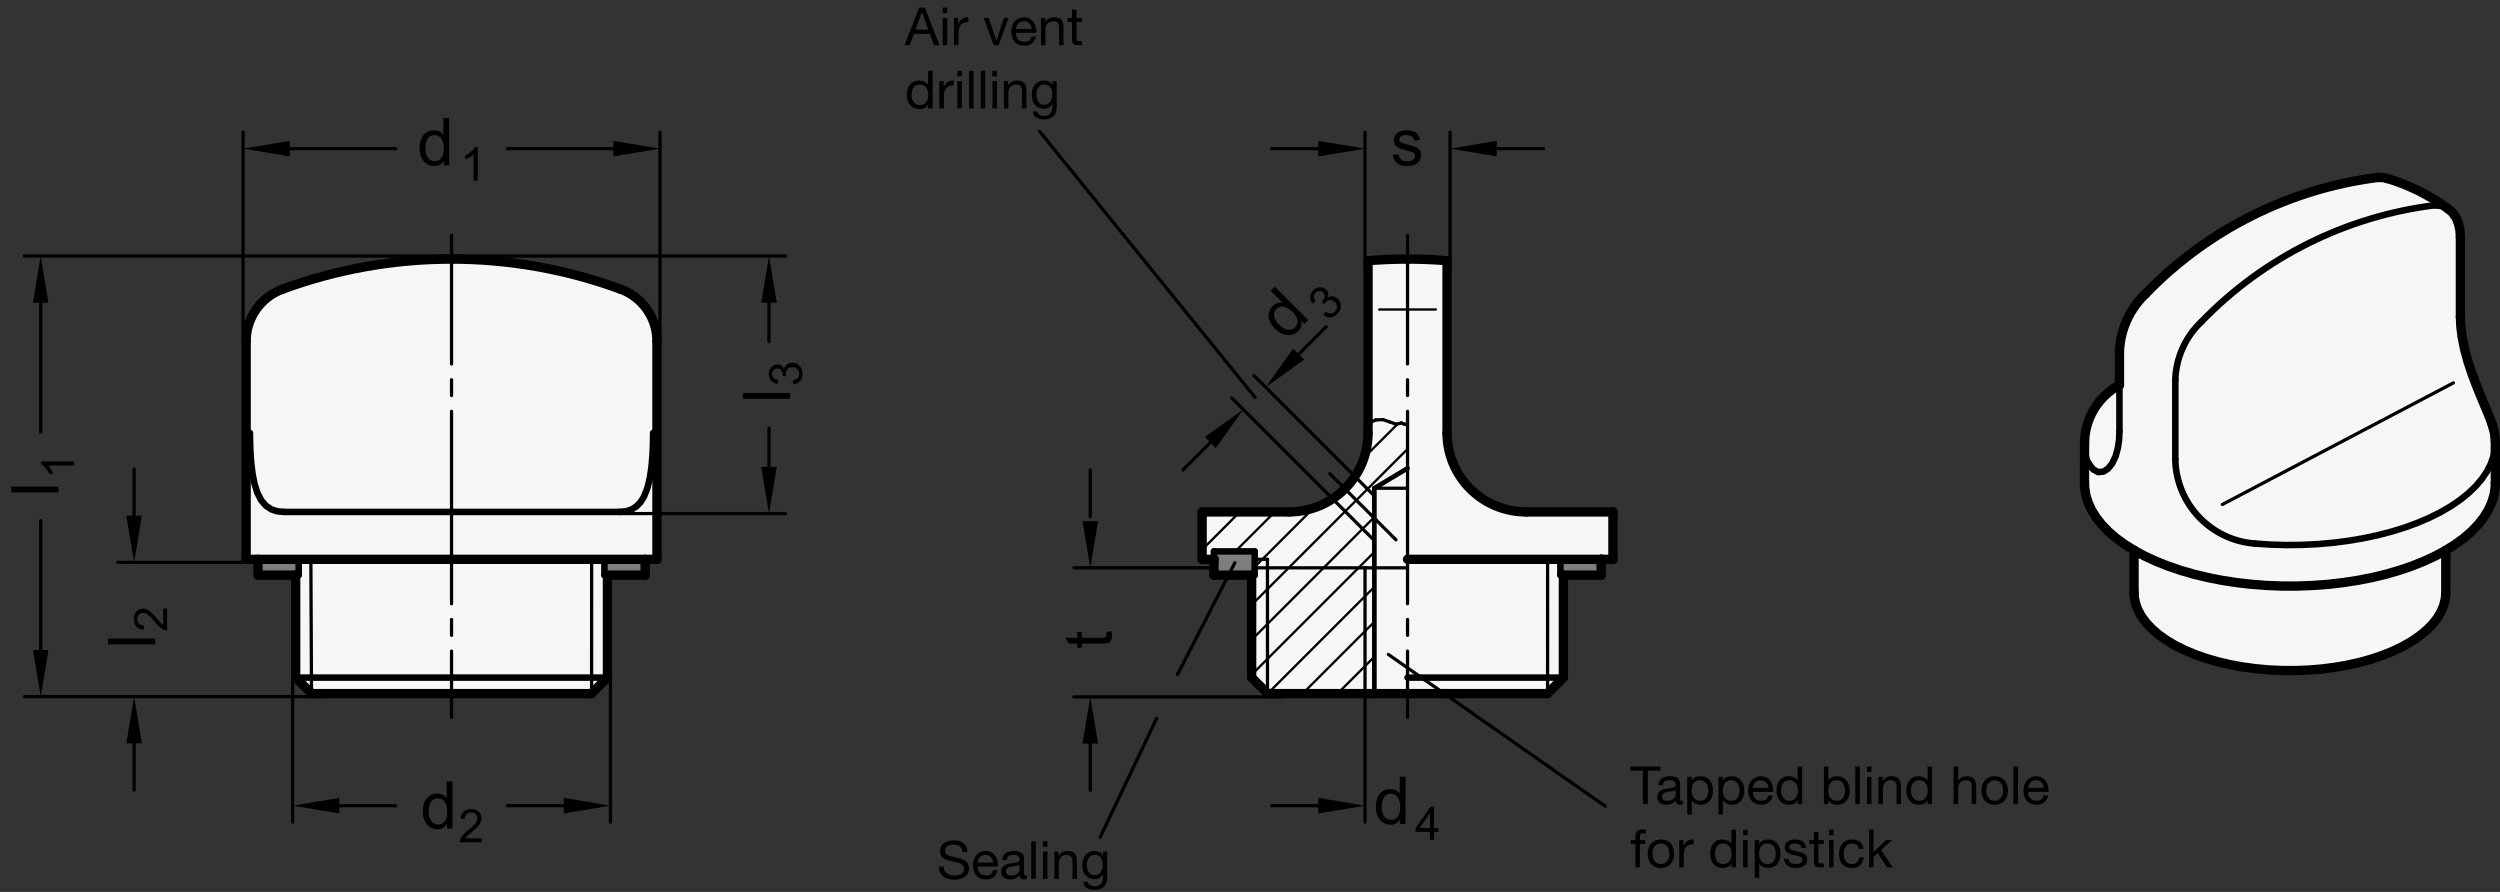 <?xml version="1.0" encoding="utf-8"?>
<!-- Generator: Adobe Illustrator 19.1.0, SVG Export Plug-In . SVG Version: 6.00 Build 0)  -->
<svg version="1.1" xmlns="http://www.w3.org/2000/svg" xmlns:xlink="http://www.w3.org/1999/xlink" x="0px" y="0px"
	 viewBox="0 0 379.487 135.387" enable-background="new 0 0 379.487 135.387" xml:space="preserve">
<rect x="0" y="0" width="379.487" height="135.387" fill="#333333" stroke="none"/>
<g id="MD_x5F_3_x5F_FUELLUNG_x5F_WS">
	<g id="LWPOLYLINE_10_">
		<path fill="#FFFFFF" d="M243.039,84.901h1.799v-7.196h-13.192c-6.623,0-11.993-5.369-11.993-11.993V39.571
			c-3.991-0.323-8.002-0.323-11.993,0v26.142c0,6.623-5.369,11.993-11.993,11.993h-13.192v7.196h1.799v2.399h5.721v15.555
			l2.435,2.435h42.454l2.435-2.435V87.299h5.721V84.901z"/>
	</g>
	<g id="LWPOLYLINE_11_">
		<path fill="#FFFFFF" d="M97.924,87.299h-5.721v15.555l-2.435,2.435H47.315l-2.435-2.435V87.299H39.16v-2.399h-1.799V51.784
			c0-3.518,2.193-6.663,5.495-7.878c16.58-6.104,34.792-6.104,51.372,0c3.302,1.215,5.495,4.36,5.495,7.878v33.117h-1.799V87.299z"
			/>
	</g>
	<g id="LWPOLYLINE_12_">
		<path fill="#FFFFFF" d="M378.327,64.503l-0.35-0.948l-1.173-2.836l-0.815-1.989l-0.705-1.862l-0.651-1.959l-0.512-1.881
			l-0.38-1.874l-0.198-1.581l-0.068-1.51V36.001l-0.057-0.968l-0.219-1.063l-0.375-0.924l-0.614-0.86l-0.696-0.559
			c-2.776-2.024-5.875-3.561-9.167-4.546l-0.389-0.1l-0.939-0.056c-13.444,1.687-25.907,7.918-35.322,17.661
			c-2.43,2.301-3.858,5.466-3.976,8.81v5.052c-3.261,1.746-5.297,5.144-5.297,8.843l-0.007,6.087l0.022,0.583l0.174,1.163
			l0.348,1.153l0.519,1.137l0.687,1.114l0.852,1.085l1.012,1.05l1.166,1.01l1.314,0.963l1.427,0.894v6.433l0.034,0.636l0.197,1.013
			l0.37,1.001l0.541,0.981l0.708,0.954l0.869,0.921l1.024,0.88l1.172,0.832l1.311,0.779l1.44,0.72l1.558,0.655l1.665,0.586
			l1.76,0.512l1.841,0.435l1.909,0.354l1.963,0.271l2.002,0.185l2.026,0.098l2.036,0.011l2.03-0.077l2.009-0.164l1.974-0.249
			l1.924-0.333l1.859-0.415l1.781-0.493l1.69-0.568l1.586-0.638l1.47-0.704l1.344-0.765l1.207-0.82l1.062-0.869l0.909-0.911
			l0.749-0.947l0.583-0.975l0.413-0.997l0.24-1.011l0.067-0.89v-6.433l1.427-0.894l1.314-0.963l1.166-1.01l1.012-1.05l0.852-1.085
			l0.687-1.114l0.519-1.137l0.348-1.153l0.174-1.163l0.022-0.583l-0.005-6.505l-0.133-1.19L378.327,64.503z"/>
	</g>
</g>
<g id="MD_x5F_3_x5F_FUELLUNG_x5F_GR">
	<g id="LWPOLYLINE_6_">
		<path fill="#F6F6F6" d="M378.327,64.503l-0.35-0.948l-1.173-2.836l-0.815-1.989l-0.705-1.862l-0.651-1.959l-0.512-1.881
			l-0.38-1.874l-0.198-1.581l-0.068-1.51V36.001l-0.057-0.968l-0.219-1.063l-0.375-0.924l-0.614-0.86l-0.696-0.559
			c-2.776-2.024-5.875-3.561-9.167-4.546l-0.389-0.1l-0.939-0.056c-13.444,1.687-25.907,7.918-35.322,17.661
			c-2.43,2.301-3.858,5.466-3.976,8.81v5.052c-3.261,1.746-5.297,5.144-5.297,8.843l-0.007,6.087l0.022,0.583l0.174,1.163
			l0.348,1.153l0.519,1.137l0.687,1.114l0.852,1.085l1.012,1.05l1.166,1.01l1.314,0.963l1.427,0.894v6.433l0.034,0.636l0.197,1.013
			l0.37,1.001l0.541,0.981l0.708,0.954l0.869,0.921l1.024,0.88l1.172,0.832l1.311,0.779l1.44,0.72l1.558,0.655l1.665,0.586
			l1.76,0.512l1.841,0.435l1.909,0.354l1.963,0.271l2.002,0.185l2.026,0.098l2.036,0.011l2.03-0.077l2.009-0.164l1.974-0.249
			l1.924-0.333l1.859-0.415l1.781-0.493l1.69-0.568l1.586-0.638l1.47-0.704l1.344-0.765l1.207-0.82l1.062-0.869l0.909-0.911
			l0.749-0.947l0.583-0.975l0.413-0.997l0.24-1.011l0.067-0.89v-6.433l1.427-0.894l1.314-0.963l1.166-1.01l1.012-1.05l0.852-1.085
			l0.687-1.114l0.519-1.137l0.348-1.153l0.174-1.163l0.022-0.583l-0.005-6.505l-0.133-1.19L378.327,64.503z"/>
	</g>
	<g id="LWPOLYLINE_7_">
		<path fill="#F6F6F6" d="M97.924,87.299h-5.721v15.555l-2.435,2.435H47.315l-2.435-2.435V87.299H39.16v-2.399h-1.799V51.784
			c0-3.518,2.193-6.663,5.495-7.878c16.58-6.104,34.792-6.104,51.372,0c3.302,1.215,5.495,4.36,5.495,7.878v33.117h-1.799V87.299z"
			/>
	</g>
	<g id="LWPOLYLINE_8_">
		<path fill="#F6F6F6" d="M243.039,84.901h1.799v-7.196h-13.192c-6.623,0-11.993-5.369-11.993-11.993V39.571
			c-3.991-0.323-8.002-0.323-11.993,0v26.142c0,6.623-5.369,11.993-11.993,11.993h-13.192v7.196h1.799v2.399h5.721v15.555
			l2.435,2.435h42.454l2.435-2.435V87.299h5.721V84.901z"/>
	</g>
</g>
<g id="MD_x5F_6_x5F_COLOR_x5F_K064">
	<g id="POLYLINE">
		<rect x="184.275" y="83.702" fill="#7E7E7D" width="6.18" height="3.598"/>
	</g>
	<g id="POLYLINE_8_">
		<rect x="236.859" y="84.901" fill="#7E7E7D" width="6.18" height="2.399"/>
	</g>
	<g id="POLYLINE_9_">
		<rect x="91.745" y="84.901" fill="#7E7E7D" width="6.18" height="2.399"/>
	</g>
	<g id="POLYLINE_10_">
		<rect x="39.16" y="84.901" fill="#7E7E7D" width="6.18" height="2.399"/>
	</g>
</g>
<g id="MD_x5F_1_x5F_100">
	<g id="LINE">
		
			<line fill="none" stroke="#000000" stroke-width="1.417" stroke-linecap="round" stroke-linejoin="round" stroke-miterlimit="10" x1="99.723" y1="84.901" x2="99.723" y2="51.784"/>
	</g>
	<g id="LINE_1_">
		
			<line fill="none" stroke="#000000" stroke-width="1.417" stroke-linecap="round" stroke-linejoin="round" stroke-miterlimit="10" x1="37.361" y1="51.784" x2="37.361" y2="84.901"/>
	</g>
	<g id="LINE_2_">
		
			<line fill="none" stroke="#000000" stroke-width="1.417" stroke-linecap="round" stroke-linejoin="round" stroke-miterlimit="10" x1="92.204" y1="102.854" x2="92.204" y2="87.299"/>
	</g>
	<g id="LINE_3_">
		
			<line fill="none" stroke="#000000" stroke-width="1.417" stroke-linecap="round" stroke-linejoin="round" stroke-miterlimit="10" x1="44.88" y1="87.299" x2="44.88" y2="102.854"/>
	</g>
	<g id="LINE_4_">
		
			<line fill="none" stroke="#000000" stroke-width="1.417" stroke-linecap="round" stroke-linejoin="round" stroke-miterlimit="10" x1="44.88" y1="102.854" x2="47.315" y2="105.289"/>
	</g>
	<g id="LINE_5_">
		
			<line fill="none" stroke="#000000" stroke-width="1.417" stroke-linecap="round" stroke-linejoin="round" stroke-miterlimit="10" x1="89.769" y1="105.289" x2="92.204" y2="102.854"/>
	</g>
	<g id="ARC">
		
			<path fill="none" stroke="#000000" stroke-width="1.417" stroke-linecap="round" stroke-linejoin="round" stroke-miterlimit="10" d="
			M99.723,51.784c0-3.518-2.193-6.663-5.495-7.878"/>
	</g>
	<g id="ARC_1_">
		
			<path fill="none" stroke="#000000" stroke-width="1.417" stroke-linecap="round" stroke-linejoin="round" stroke-miterlimit="10" d="
			M94.228,43.906c-16.58-6.104-34.792-6.104-51.372,0"/>
	</g>
	<g id="ARC_2_">
		
			<path fill="none" stroke="#000000" stroke-width="1.417" stroke-linecap="round" stroke-linejoin="round" stroke-miterlimit="10" d="
			M42.856,43.906c-3.301,1.215-5.495,4.36-5.495,7.878"/>
	</g>
	<g id="LINE_7_">
		
			<line fill="none" stroke="#000000" stroke-width="1.417" stroke-linecap="round" stroke-linejoin="round" stroke-miterlimit="10" x1="99.723" y1="84.901" x2="37.361" y2="84.901"/>
	</g>
	<g id="LINE_9_">
		
			<line fill="none" stroke="#000000" stroke-width="1.417" stroke-linecap="round" stroke-linejoin="round" stroke-miterlimit="10" x1="89.769" y1="105.289" x2="47.315" y2="105.289"/>
	</g>
	<g id="LINE_15_">
		
			<line fill="none" stroke="#000000" stroke-width="1.417" stroke-linecap="round" stroke-linejoin="round" stroke-miterlimit="10" x1="195.668" y1="77.705" x2="182.476" y2="77.705"/>
	</g>
	<g id="ARC_3_">
		
			<path fill="none" stroke="#000000" stroke-width="1.417" stroke-linecap="round" stroke-linejoin="round" stroke-miterlimit="10" d="
			M195.668,77.705c6.623,0,11.993-5.369,11.993-11.993"/>
	</g>
	<g id="LINE_16_">
		
			<line fill="none" stroke="#000000" stroke-width="1.417" stroke-linecap="round" stroke-linejoin="round" stroke-miterlimit="10" x1="192.43" y1="105.289" x2="189.995" y2="102.854"/>
	</g>
	<g id="LINE_17_">
		
			<line fill="none" stroke="#000000" stroke-width="1.417" stroke-linecap="round" stroke-linejoin="round" stroke-miterlimit="10" x1="189.995" y1="102.854" x2="189.995" y2="87.299"/>
	</g>
	<g id="LINE_18_">
		
			<line fill="none" stroke="#000000" stroke-width="1.417" stroke-linecap="round" stroke-linejoin="round" stroke-miterlimit="10" x1="184.275" y1="84.901" x2="182.476" y2="84.901"/>
	</g>
	<g id="LINE_19_">
		
			<line fill="none" stroke="#000000" stroke-width="1.417" stroke-linecap="round" stroke-linejoin="round" stroke-miterlimit="10" x1="182.476" y1="84.901" x2="182.476" y2="77.705"/>
	</g>
	<g id="LINE_20_">
		
			<line fill="none" stroke="#000000" stroke-width="1.417" stroke-linecap="round" stroke-linejoin="round" stroke-miterlimit="10" x1="244.838" y1="84.901" x2="243.159" y2="84.901"/>
	</g>
	<g id="LINE_21_">
		
			<line fill="none" stroke="#000000" stroke-width="1.417" stroke-linecap="round" stroke-linejoin="round" stroke-miterlimit="10" x1="237.318" y1="87.299" x2="237.318" y2="102.854"/>
	</g>
	<g id="LINE_22_">
		
			<line fill="none" stroke="#000000" stroke-width="1.417" stroke-linecap="round" stroke-linejoin="round" stroke-miterlimit="10" x1="237.318" y1="102.854" x2="234.884" y2="105.289"/>
	</g>
	<g id="LINE_23_">
		
			<line fill="none" stroke="#000000" stroke-width="1.417" stroke-linecap="round" stroke-linejoin="round" stroke-miterlimit="10" x1="234.884" y1="105.289" x2="219.893" y2="105.289"/>
	</g>
	<g id="LINE_25_">
		
			<line fill="none" stroke="#000000" stroke-width="1.417" stroke-linecap="round" stroke-linejoin="round" stroke-miterlimit="10" x1="207.66" y1="39.571" x2="207.66" y2="65.713"/>
	</g>
	<g id="ARC_4_">
		
			<path fill="none" stroke="#000000" stroke-width="1.417" stroke-linecap="round" stroke-linejoin="round" stroke-miterlimit="10" d="
			M219.653,39.571c-3.991-0.323-8.002-0.323-11.993,0"/>
	</g>
	<g id="LINE_26_">
		
			<line fill="none" stroke="#000000" stroke-width="1.417" stroke-linecap="round" stroke-linejoin="round" stroke-miterlimit="10" x1="219.653" y1="65.713" x2="219.653" y2="39.571"/>
	</g>
	<g id="LINE_27_">
		
			<line fill="none" stroke="#000000" stroke-width="1.417" stroke-linecap="round" stroke-linejoin="round" stroke-miterlimit="10" x1="244.838" y1="77.705" x2="231.646" y2="77.705"/>
	</g>
	<g id="ARC_5_">
		
			<path fill="none" stroke="#000000" stroke-width="1.417" stroke-linecap="round" stroke-linejoin="round" stroke-miterlimit="10" d="
			M219.653,65.713c0,6.623,5.369,11.993,11.993,11.993"/>
	</g>
	<g id="LINE_28_">
		
			<line fill="none" stroke="#000000" stroke-width="1.417" stroke-linecap="round" stroke-linejoin="round" stroke-miterlimit="10" x1="244.838" y1="77.705" x2="244.838" y2="84.901"/>
	</g>
	<g id="LINE_29_">
		
			<line fill="none" stroke="#000000" stroke-width="1.417" stroke-linecap="round" stroke-linejoin="round" stroke-miterlimit="10" x1="184.155" y1="84.901" x2="184.275" y2="84.901"/>
	</g>
	<g id="LINE_30_">
		
			<line fill="none" stroke="#000000" stroke-width="1.417" stroke-linecap="round" stroke-linejoin="round" stroke-miterlimit="10" x1="243.039" y1="84.901" x2="243.159" y2="84.901"/>
	</g>
	<g id="LINE_31_">
		
			<line fill="none" stroke="#000000" stroke-width="1.417" stroke-linecap="round" stroke-linejoin="round" stroke-miterlimit="10" x1="208.62" y1="105.289" x2="219.893" y2="105.289"/>
	</g>
	<g id="LINE_35_">
		
			<line fill="none" stroke="#000000" stroke-width="1.417" stroke-linecap="round" stroke-linejoin="round" stroke-miterlimit="10" x1="378.779" y1="73.379" x2="378.774" y2="66.874"/>
	</g>
	<g id="LINE_36_">
		
			<line fill="none" stroke="#000000" stroke-width="1.417" stroke-linecap="round" stroke-linejoin="round" stroke-miterlimit="10" x1="316.424" y1="67.292" x2="316.417" y2="73.379"/>
	</g>
	<g id="LINE_37_">
		
			<line fill="none" stroke="#000000" stroke-width="1.417" stroke-linecap="round" stroke-linejoin="round" stroke-miterlimit="10" x1="371.259" y1="89.965" x2="371.259" y2="83.531"/>
	</g>
	<g id="LINE_38_">
		
			<line fill="none" stroke="#000000" stroke-width="1.417" stroke-linecap="round" stroke-linejoin="round" stroke-miterlimit="10" x1="323.936" y1="83.531" x2="323.936" y2="89.965"/>
	</g>
	<g id="ARC_6_">
		
			<path fill="none" stroke="#000000" stroke-width="1.417" stroke-linecap="round" stroke-linejoin="round" stroke-miterlimit="10" d="
			M371.514,31.628c-2.776-2.024-5.875-3.561-9.167-4.546"/>
	</g>
	<g id="LWPOLYLINE_2_">
		
			<polyline fill="none" stroke="#000000" stroke-width="1.417" stroke-linecap="round" stroke-linejoin="round" stroke-miterlimit="10" points="
			378.327,64.503 377.977,63.555 377.535,62.461 376.804,60.719 375.989,58.73 375.284,56.868 374.633,54.909 374.121,53.028 
			373.741,51.154 373.543,49.573 373.475,48.063 		"/>
	</g>
	<g id="LINE_40_">
		
			<line fill="none" stroke="#000000" stroke-width="1.417" stroke-linecap="round" stroke-linejoin="round" stroke-miterlimit="10" x1="373.475" y1="48.063" x2="373.475" y2="36.001"/>
	</g>
	<g id="ARC_8_">
		
			<path fill="none" stroke="#000000" stroke-width="1.417" stroke-linecap="round" stroke-linejoin="round" stroke-miterlimit="10" d="
			M321.721,58.449c-3.261,1.746-5.297,5.144-5.297,8.843"/>
	</g>
	<g id="LINE_42_">
		
			<line fill="none" stroke="#000000" stroke-width="1.417" stroke-linecap="round" stroke-linejoin="round" stroke-miterlimit="10" x1="321.721" y1="58.449" x2="321.721" y2="53.397"/>
	</g>
	<g id="ARC_12_">
		
			<path fill="none" stroke="#000000" stroke-width="1.417" stroke-linecap="round" stroke-linejoin="round" stroke-miterlimit="10" d="
			M325.697,44.587c-2.43,2.301-3.858,5.466-3.976,8.81"/>
	</g>
	<g id="ARC_13_">
		
			<path fill="none" stroke="#000000" stroke-width="1.417" stroke-linecap="round" stroke-linejoin="round" stroke-miterlimit="10" d="
			M361.019,26.926c-13.444,1.687-25.907,7.918-35.322,17.661"/>
	</g>
	<g id="LWPOLYLINE_4_">
		
			<polyline fill="none" stroke="#000000" stroke-width="1.417" stroke-linecap="round" stroke-linejoin="round" stroke-miterlimit="10" points="
			371.259,89.965 371.192,90.855 370.952,91.866 370.539,92.863 369.955,93.838 369.207,94.785 368.298,95.695 367.236,96.564 
			366.029,97.384 364.685,98.148 363.215,98.853 361.629,99.491 359.939,100.059 358.158,100.552 356.299,100.967 354.375,101.3 
			352.401,101.549 350.391,101.713 348.361,101.789 346.325,101.778 344.299,101.68 342.297,101.495 340.334,101.224 
			338.425,100.87 336.584,100.436 334.825,99.924 333.16,99.338 331.602,98.683 330.162,97.963 328.851,97.184 327.68,96.351 
			326.655,95.471 325.786,94.551 325.078,93.596 324.537,92.615 324.167,91.614 323.97,90.601 323.936,89.965 		"/>
	</g>
	<g id="LWPOLYLINE_5_">
		
			<polyline fill="none" stroke="#000000" stroke-width="1.417" stroke-linecap="round" stroke-linejoin="round" stroke-miterlimit="10" points="
			361.019,26.926 361.958,26.981 362.338,27.108 		"/>
	</g>
	<g id="LINE_46_">
		
			<line fill="none" stroke="#000000" stroke-width="1.417" stroke-linecap="round" stroke-linejoin="round" stroke-miterlimit="10" x1="243.039" y1="84.901" x2="213.657" y2="84.901"/>
	</g>
	<g id="LINE_57_">
		
			<line fill="none" stroke="#000000" stroke-width="1.417" stroke-linecap="round" stroke-linejoin="round" stroke-miterlimit="10" x1="192.43" y1="105.289" x2="208.62" y2="105.289"/>
	</g>
	<g id="POLYLINE_1_">
		
			<polyline fill="none" stroke="#000000" stroke-width="1.417" stroke-linecap="round" stroke-linejoin="round" stroke-miterlimit="10" points="
			378.774,66.874 378.641,65.684 378.327,64.503 		"/>
	</g>
	<g id="POLYLINE_4_">
		
			<polyline fill="none" stroke="#000000" stroke-width="1.417" stroke-linecap="round" stroke-linejoin="round" stroke-miterlimit="10" points="
			373.475,36.001 373.418,35.033 373.199,33.97 372.824,33.046 372.21,32.187 371.514,31.628 		"/>
	</g>
	<g id="POLYLINE_5_">
		
			<polyline fill="none" stroke="#000000" stroke-width="1.417" stroke-linecap="round" stroke-linejoin="round" stroke-miterlimit="10" points="
			323.963,83.548 322.509,82.637 321.196,81.674 320.03,80.664 319.018,79.613 318.166,78.528 317.479,77.414 316.96,76.277 
			316.613,75.125 316.438,73.962 316.417,73.379 		"/>
	</g>
	<g id="POLYLINE_6_">
		
			<polyline fill="none" stroke="#000000" stroke-width="1.417" stroke-linecap="round" stroke-linejoin="round" stroke-miterlimit="10" points="
			371.232,83.548 369.646,84.403 367.937,85.196 366.114,85.923 364.187,86.58 362.168,87.163 360.067,87.669 357.896,88.095 
			355.668,88.438 353.395,88.698 351.089,88.871 348.764,88.959 346.432,88.959 344.107,88.871 341.801,88.698 339.527,88.438 
			337.299,88.095 335.129,87.669 333.028,87.163 331.008,86.58 329.082,85.923 327.259,85.196 325.549,84.403 323.963,83.548 		"/>
	</g>
	<g id="POLYLINE_7_">
		
			<polyline fill="none" stroke="#000000" stroke-width="1.417" stroke-linecap="round" stroke-linejoin="round" stroke-miterlimit="10" points="
			378.779,73.379 378.757,73.962 378.583,75.125 378.235,76.277 377.716,77.414 377.029,78.528 376.177,79.613 375.165,80.664 
			373.999,81.674 372.686,82.637 371.232,83.548 		"/>
	</g>
	<g id="LINE_108_">
		
			<line fill="none" stroke="#000000" stroke-width="1.417" stroke-linecap="round" stroke-linejoin="round" stroke-miterlimit="10" x1="243.039" y1="87.299" x2="243.039" y2="84.901"/>
	</g>
	<g id="LINE_109_">
		
			<line fill="none" stroke="#000000" stroke-width="1.417" stroke-linecap="round" stroke-linejoin="round" stroke-miterlimit="10" x1="243.039" y1="87.299" x2="237.318" y2="87.299"/>
	</g>
	<g id="LINE_110_">
		
			<line fill="none" stroke="#000000" stroke-width="1.417" stroke-linecap="round" stroke-linejoin="round" stroke-miterlimit="10" x1="184.275" y1="87.299" x2="189.995" y2="87.299"/>
	</g>
	<g id="LINE_111_">
		
			<line fill="none" stroke="#000000" stroke-width="1.417" stroke-linecap="round" stroke-linejoin="round" stroke-miterlimit="10" x1="184.275" y1="87.299" x2="184.275" y2="84.901"/>
	</g>
	<g id="LINE_112_">
		
			<line fill="none" stroke="#000000" stroke-width="1.417" stroke-linecap="round" stroke-linejoin="round" stroke-miterlimit="10" x1="97.924" y1="84.901" x2="97.924" y2="87.299"/>
	</g>
	<g id="LINE_113_">
		
			<line fill="none" stroke="#000000" stroke-width="1.417" stroke-linecap="round" stroke-linejoin="round" stroke-miterlimit="10" x1="97.924" y1="87.299" x2="92.204" y2="87.299"/>
	</g>
	<g id="LINE_114_">
		
			<line fill="none" stroke="#000000" stroke-width="1.417" stroke-linecap="round" stroke-linejoin="round" stroke-miterlimit="10" x1="39.16" y1="84.901" x2="39.16" y2="87.299"/>
	</g>
	<g id="LINE_115_">
		
			<line fill="none" stroke="#000000" stroke-width="1.417" stroke-linecap="round" stroke-linejoin="round" stroke-miterlimit="10" x1="39.16" y1="87.299" x2="44.88" y2="87.299"/>
	</g>
</g>
<g id="MD_x5F_1_x5F_070">
	<g id="LWPOLYLINE">
		
			<polyline fill="none" stroke="#000000" stroke-width="0.992" stroke-linecap="round" stroke-linejoin="round" stroke-miterlimit="10" points="
			37.943,65.713 37.945,66.257 37.996,68.221 38.119,70.113 38.328,71.877 38.64,73.465 39.072,74.817 39.638,75.922 40.348,76.756 
			41.198,77.323 42.088,77.613 43.073,77.705 		"/>
	</g>
	<g id="LINE_6_">
		
			<line fill="none" stroke="#000000" stroke-width="0.992" stroke-linecap="round" stroke-linejoin="round" stroke-miterlimit="10" x1="43.073" y1="77.705" x2="94.011" y2="77.705"/>
	</g>
	<g id="LWPOLYLINE_1_">
		
			<polyline fill="none" stroke="#000000" stroke-width="0.992" stroke-linecap="round" stroke-linejoin="round" stroke-miterlimit="10" points="
			94.011,77.705 94.991,77.614 95.876,77.328 96.59,76.879 97.212,76.245 97.734,75.429 98.261,74.117 98.644,72.543 98.89,70.867 
			99.045,69.049 99.118,67.398 99.141,65.713 		"/>
	</g>
	<g id="LINE_8_">
		
			<line fill="none" stroke="#000000" stroke-width="0.992" stroke-linecap="round" stroke-linejoin="round" stroke-miterlimit="10" x1="92.204" y1="102.854" x2="44.88" y2="102.854"/>
	</g>
	<g id="LINE_39_">
		
			<line fill="none" stroke="#000000" stroke-width="0.992" stroke-linecap="round" stroke-linejoin="round" stroke-miterlimit="10" x1="330.201" y1="57.637" x2="330.201" y2="69.7"/>
	</g>
	<g id="ARC_7_">
		
			<path fill="none" stroke="#000000" stroke-width="0.992" stroke-linecap="round" stroke-linejoin="round" stroke-miterlimit="10" d="
			M330.201,69.7c0.111,6.761,5.364,12.32,12.108,12.812"/>
	</g>
	<g id="ARC_9_">
		
			<path fill="none" stroke="#000000" stroke-width="0.992" stroke-linecap="round" stroke-linejoin="round" stroke-miterlimit="10" d="
			M316.424,67.292c0,0.843,0.106,1.683,0.316,2.499"/>
	</g>
	<g id="LWPOLYLINE_3_">
		
			<polyline fill="none" stroke="#000000" stroke-width="0.992" stroke-linecap="round" stroke-linejoin="round" stroke-miterlimit="10" points="
			316.74,69.792 317.259,70.65 317.759,71.274 318.494,71.661 319.301,71.589 319.997,71.134 320.632,70.333 321.129,69.278 
			321.49,67.975 321.662,66.772 321.721,65.46 		"/>
	</g>
	<g id="LINE_41_">
		
			<line fill="none" stroke="#000000" stroke-width="0.992" stroke-linecap="round" stroke-linejoin="round" stroke-miterlimit="10" x1="321.721" y1="65.46" x2="321.721" y2="58.449"/>
	</g>
	<g id="ARC_10_">
		
			<path fill="none" stroke="#000000" stroke-width="0.992" stroke-linecap="round" stroke-linejoin="round" stroke-miterlimit="10" d="
			M334.177,48.827c-2.439,2.295-3.868,5.463-3.976,8.81"/>
	</g>
	<g id="ARC_11_">
		
			<path fill="none" stroke="#000000" stroke-width="0.992" stroke-linecap="round" stroke-linejoin="round" stroke-miterlimit="10" d="
			M369.499,31.166c-13.444,1.687-25.907,7.918-35.322,17.661"/>
	</g>
	<g id="LINE_43_">
		
			<line fill="none" stroke="#000000" stroke-width="0.992" stroke-linecap="round" stroke-linejoin="round" stroke-miterlimit="10" x1="237.318" y1="102.854" x2="213.657" y2="102.854"/>
	</g>
	<g id="POLYLINE_2_">
		
			<polyline fill="none" stroke="#000000" stroke-width="0.992" stroke-linecap="round" stroke-linejoin="round" stroke-miterlimit="10" points="
			342.309,82.512 344.672,82.669 347.052,82.735 349.435,82.711 351.808,82.595 354.155,82.389 356.465,82.094 358.723,81.712 
			360.915,81.244 363.03,80.694 365.055,80.065 366.978,79.361 368.787,78.585 370.473,77.742 372.025,76.837 373.434,75.876 
			374.692,74.864 375.792,73.806 376.727,72.71 377.491,71.581 378.081,70.426 378.493,69.252 378.725,68.066 378.774,66.874 		"/>
	</g>
	<g id="POLYLINE_3_">
		
			<polyline fill="none" stroke="#000000" stroke-width="0.992" stroke-linecap="round" stroke-linejoin="round" stroke-miterlimit="10" points="
			371.514,31.628 370.703,31.282 369.499,31.166 		"/>
	</g>
	<g id="LINE_116_">
		
			<line fill="none" stroke="#000000" stroke-width="0.992" stroke-linecap="round" stroke-linejoin="round" stroke-miterlimit="10" x1="45.34" y1="87.299" x2="44.88" y2="87.299"/>
	</g>
	<g id="LINE_117_">
		
			<line fill="none" stroke="#000000" stroke-width="0.992" stroke-linecap="round" stroke-linejoin="round" stroke-miterlimit="10" x1="45.34" y1="84.901" x2="45.34" y2="87.279"/>
	</g>
	<g id="LINE_118_">
		
			<line fill="none" stroke="#000000" stroke-width="0.992" stroke-linecap="round" stroke-linejoin="round" stroke-miterlimit="10" x1="91.745" y1="84.901" x2="91.745" y2="87.299"/>
	</g>
	<g id="LINE_119_">
		
			<line fill="none" stroke="#000000" stroke-width="0.992" stroke-linecap="round" stroke-linejoin="round" stroke-miterlimit="10" x1="91.745" y1="87.299" x2="92.204" y2="87.299"/>
	</g>
	<g id="LINE_120_">
		
			<line fill="none" stroke="#000000" stroke-width="0.992" stroke-linecap="round" stroke-linejoin="round" stroke-miterlimit="10" x1="184.275" y1="84.901" x2="184.275" y2="83.702"/>
	</g>
	<g id="LINE_121_">
		
			<line fill="none" stroke="#000000" stroke-width="0.992" stroke-linecap="round" stroke-linejoin="round" stroke-miterlimit="10" x1="184.275" y1="83.702" x2="190.454" y2="83.702"/>
	</g>
	<g id="LINE_122_">
		
			<line fill="none" stroke="#000000" stroke-width="0.992" stroke-linecap="round" stroke-linejoin="round" stroke-miterlimit="10" x1="190.454" y1="83.702" x2="190.454" y2="87.299"/>
	</g>
	<g id="LINE_123_">
		
			<line fill="none" stroke="#000000" stroke-width="0.992" stroke-linecap="round" stroke-linejoin="round" stroke-miterlimit="10" x1="190.454" y1="87.299" x2="189.995" y2="87.299"/>
	</g>
	<g id="LINE_124_">
		
			<line fill="none" stroke="#000000" stroke-width="0.992" stroke-linecap="round" stroke-linejoin="round" stroke-miterlimit="10" x1="237.318" y1="87.299" x2="236.859" y2="87.299"/>
	</g>
	<g id="LINE_125_">
		
			<line fill="none" stroke="#000000" stroke-width="0.992" stroke-linecap="round" stroke-linejoin="round" stroke-miterlimit="10" x1="236.859" y1="87.299" x2="236.859" y2="84.901"/>
	</g>
</g>
<g id="MD_x5F_1_x5F_035">
	<g id="LINE_10_">
		
			<line fill="none" stroke="#000000" stroke-width="0.496" stroke-linecap="round" stroke-linejoin="round" stroke-miterlimit="10" x1="190.454" y1="84.901" x2="192.393" y2="84.901"/>
	</g>
	<g id="LINE_11_">
		
			<line fill="none" stroke="#000000" stroke-width="0.496" stroke-linecap="round" stroke-linejoin="round" stroke-miterlimit="10" x1="208.62" y1="74.107" x2="213.657" y2="74.107"/>
	</g>
	<g id="LINE_13_">
		
			<line fill="none" stroke="#000000" stroke-width="0.496" stroke-linecap="round" stroke-linejoin="round" stroke-miterlimit="10" x1="208.62" y1="82.057" x2="202.28" y2="75.717"/>
	</g>
	<g id="LINE_14_">
		
			<line fill="none" stroke="#000000" stroke-width="0.496" stroke-linecap="round" stroke-linejoin="round" stroke-miterlimit="10" x1="205.672" y1="72.325" x2="208.62" y2="75.273"/>
	</g>
	<g id="LINE_33_">
		
			<line fill="none" stroke="#000000" stroke-width="0.496" stroke-linecap="round" stroke-linejoin="round" stroke-miterlimit="10" x1="207.203" y1="105.289" x2="207.203" y2="86.198"/>
	</g>
	<g id="LINE_34_">
		
			<line fill="none" stroke="#000000" stroke-width="0.496" stroke-linecap="round" stroke-linejoin="round" stroke-miterlimit="10" x1="213.657" y1="86.198" x2="207.203" y2="86.198"/>
	</g>
	<g id="LINE_44_">
		
			<line fill="none" stroke="#000000" stroke-width="0.496" stroke-linecap="round" stroke-linejoin="round" stroke-miterlimit="10" x1="47.284" y1="105.257" x2="47.188" y2="84.901"/>
	</g>
	<g id="LINE_45_">
		
			<line fill="none" stroke="#000000" stroke-width="0.496" stroke-linecap="round" stroke-linejoin="round" stroke-miterlimit="10" x1="192.398" y1="105.257" x2="192.393" y2="84.901"/>
	</g>
	<g id="LINE_47_">
		
			<line fill="none" stroke="#000000" stroke-width="0.496" stroke-linecap="round" stroke-linejoin="round" stroke-miterlimit="10" x1="234.915" y1="105.257" x2="234.92" y2="84.901"/>
	</g>
	<g id="LINE_50_">
		
			<line fill="none" stroke="#000000" stroke-width="0.496" stroke-linecap="round" stroke-linejoin="round" stroke-miterlimit="10" x1="207.66" y1="64.29" x2="208.819" y2="63.749"/>
	</g>
	<g id="LINE_51_">
		
			<line fill="none" stroke="#000000" stroke-width="0.496" stroke-linecap="round" stroke-linejoin="round" stroke-miterlimit="10" x1="208.819" y1="63.749" x2="209.919" y2="63.694"/>
	</g>
	<g id="LINE_52_">
		
			<line fill="none" stroke="#000000" stroke-width="0.496" stroke-linecap="round" stroke-linejoin="round" stroke-miterlimit="10" x1="209.919" y1="63.694" x2="210.941" y2="64.042"/>
	</g>
	<g id="LINE_53_">
		
			<line fill="none" stroke="#000000" stroke-width="0.496" stroke-linecap="round" stroke-linejoin="round" stroke-miterlimit="10" x1="210.941" y1="64.042" x2="211.971" y2="64.402"/>
	</g>
	<g id="LINE_54_">
		
			<line fill="none" stroke="#000000" stroke-width="0.496" stroke-linecap="round" stroke-linejoin="round" stroke-miterlimit="10" x1="211.971" y1="64.402" x2="212.727" y2="64.196"/>
	</g>
	<g id="LINE_55_">
		
			<line fill="none" stroke="#000000" stroke-width="0.496" stroke-linecap="round" stroke-linejoin="round" stroke-miterlimit="10" x1="212.727" y1="64.196" x2="213.178" y2="64.389"/>
	</g>
	<g id="LINE_56_">
		
			<line fill="none" stroke="#000000" stroke-width="0.496" stroke-linecap="round" stroke-linejoin="round" stroke-miterlimit="10" x1="213.178" y1="64.389" x2="213.657" y2="64.389"/>
	</g>
	<g id="LINE_58_">
		
			<line fill="none" stroke="#000000" stroke-width="0.496" stroke-linecap="round" stroke-linejoin="round" stroke-miterlimit="10" x1="68.542" y1="62.439" x2="68.542" y2="91.641"/>
	</g>
	<g id="LINE_59_">
		
			<line fill="none" stroke="#000000" stroke-width="0.496" stroke-linecap="round" stroke-linejoin="round" stroke-miterlimit="10" x1="68.542" y1="94.039" x2="68.542" y2="96.438"/>
	</g>
	<g id="LINE_61_">
		
			<line fill="none" stroke="#000000" stroke-width="0.496" stroke-linecap="round" stroke-linejoin="round" stroke-miterlimit="10" x1="68.542" y1="35.731" x2="68.542" y2="55.244"/>
	</g>
	<g id="LINE_62_">
		
			<line fill="none" stroke="#000000" stroke-width="0.496" stroke-linecap="round" stroke-linejoin="round" stroke-miterlimit="10" x1="68.542" y1="57.642" x2="68.542" y2="60.041"/>
	</g>
	<g id="LINE_63_">
		
			<line fill="none" stroke="#000000" stroke-width="0.496" stroke-linecap="round" stroke-linejoin="round" stroke-miterlimit="10" x1="213.657" y1="62.439" x2="213.657" y2="91.641"/>
	</g>
	<g id="LINE_64_">
		
			<line fill="none" stroke="#000000" stroke-width="0.496" stroke-linecap="round" stroke-linejoin="round" stroke-miterlimit="10" x1="213.657" y1="94.039" x2="213.657" y2="96.438"/>
	</g>
	<g id="LINE_66_">
		
			<line fill="none" stroke="#000000" stroke-width="0.496" stroke-linecap="round" stroke-linejoin="round" stroke-miterlimit="10" x1="213.657" y1="35.731" x2="213.657" y2="55.244"/>
	</g>
	<g id="LINE_67_">
		
			<line fill="none" stroke="#000000" stroke-width="0.496" stroke-linecap="round" stroke-linejoin="round" stroke-miterlimit="10" x1="213.657" y1="57.642" x2="213.657" y2="60.041"/>
	</g>
	<g id="LINE_68_">
		
			<line fill="none" stroke="#000000" stroke-width="0.496" stroke-linecap="round" stroke-linejoin="round" stroke-miterlimit="10" x1="337.341" y1="76.576" x2="372.409" y2="58.12"/>
	</g>
	<g id="LINE_97_">
		
			<line fill="none" stroke="#000000" stroke-width="0.496" stroke-linecap="round" stroke-linejoin="round" stroke-miterlimit="10" x1="89.803" y1="105.255" x2="89.805" y2="84.901"/>
	</g>
</g>
<g id="MD_x5F_2_x5F_SCHRAFFUR">
	<g id="HATCH">
		<path fill-rule="evenodd" clip-rule="evenodd" fill="none" d="M189.995,102.854l2.435,2.435h16.19V74.107l5.037-3.027v-6.692
			h-0.479l-0.451-0.192l-0.755,0.205l-1.03-0.36l-1.022-0.348l-1.1,0.055l-1.159,0.542v1.422c0,6.623-5.369,11.993-11.993,11.993
			h-13.192v7.196h1.799v-1.199h6.18v3.598h-0.459V102.854L189.995,102.854z"/>
		
			<path fill="none" stroke="#000000" stroke-width="0.354" stroke-linecap="round" stroke-linejoin="round" stroke-miterlimit="10" d="
			M182.476,78.135l0.429-0.429 M182.476,83.435l5.73-5.73 M187.509,83.702l5.996-5.996 M190.454,86.056l8.957-8.957 M207.054,69.457
			l5.107-5.107 M189.995,91.816l23.662-23.662 M189.995,97.116l18.625-18.625 M189.995,102.416l18.625-18.625 M192.426,105.285
			l16.194-16.194 M197.723,105.289l10.897-10.897 M203.023,105.289l5.597-5.597 M208.323,105.289l0.297-0.297"/>
	</g>
	<g id="LINE_48_">
		
			<line fill="none" stroke="#000000" stroke-width="0.354" stroke-linecap="round" stroke-linejoin="round" stroke-miterlimit="10" x1="209.351" y1="46.982" x2="213.657" y2="46.982"/>
	</g>
	<g id="LINE_49_">
		
			<line fill="none" stroke="#000000" stroke-width="0.354" stroke-linecap="round" stroke-linejoin="round" stroke-miterlimit="10" x1="217.963" y1="46.982" x2="213.657" y2="46.982"/>
	</g>
</g>
<g id="MD_x5F_1_x5F_050">
	<g id="LINE_12_">
		
			<line fill="none" stroke="#000000" stroke-width="0.709" stroke-linecap="round" stroke-linejoin="round" stroke-miterlimit="10" x1="208.62" y1="105.289" x2="208.62" y2="74.107"/>
	</g>
	<g id="LINE_24_">
		
			<line fill="none" stroke="#000000" stroke-width="0.709" stroke-linecap="round" stroke-linejoin="round" stroke-miterlimit="10" x1="208.62" y1="74.107" x2="213.657" y2="71.081"/>
	</g>
</g>
<g id="MD_x5F_2_x5F_MITTELLINIE">
	<g id="LINE_32_">
		<path d="M211.896,82.189c-0.063,0-0.127-0.024-0.176-0.072l-10.028-10.028c-0.097-0.098-0.097-0.254,0-0.352
			c0.098-0.096,0.254-0.096,0.352,0l10.028,10.028c0.097,0.098,0.097,0.254,0,0.352C212.023,82.165,211.96,82.189,211.896,82.189z"
			/>
	</g>
	<g id="LINE_60_">
		<path d="M68.542,109.135c-0.137,0-0.248-0.111-0.248-0.248v-10.05c0-0.137,0.111-0.248,0.248-0.248s0.248,0.111,0.248,0.248v10.05
			C68.79,109.023,68.679,109.135,68.542,109.135z"/>
	</g>
	<g id="LINE_65_">
		<path d="M213.657,109.135c-0.137,0-0.248-0.111-0.248-0.248v-10.05c0-0.137,0.111-0.248,0.248-0.248s0.248,0.111,0.248,0.248
			v10.05C213.905,109.023,213.794,109.135,213.657,109.135z"/>
	</g>
</g>
<g id="MD_x5F_2_x5F_BEMASSUNG">
	<g id="LINE_69_">
		
			<line stroke="#000000" stroke-width="0.496" stroke-linecap="round" stroke-linejoin="round" stroke-miterlimit="10" x1="20.353" y1="78.275" x2="20.353" y2="71.188"/>
	</g>
	<g id="SOLID">
		<polygon points="19.172,78.275 20.353,85.362 21.534,78.275 		"/>
	</g>
	<g id="TEXT">
		<g>
			<path d="M23.57,96.924v0.879h-7.165v-0.879H23.57z"/>
		</g>
	</g>
	<g id="TEXT_1_">
		<g>
			<path d="M25.362,92.381v3.322c-0.283,0-0.569-0.098-0.858-0.295c-0.29-0.197-0.652-0.566-1.088-1.107
				c-0.265-0.33-0.543-0.626-0.833-0.887c-0.291-0.26-0.584-0.39-0.878-0.39c-0.253,0-0.462,0.09-0.628,0.269
				c-0.165,0.18-0.248,0.406-0.248,0.68c0,0.275,0.085,0.508,0.255,0.694s0.424,0.282,0.762,0.284l-0.072,0.633
				c-0.47-0.039-0.829-0.206-1.077-0.502c-0.249-0.295-0.373-0.67-0.373-1.123c0-0.493,0.136-0.877,0.408-1.151
				s0.602-0.413,0.987-0.413c0.321,0,0.647,0.116,0.977,0.348c0.33,0.232,0.771,0.693,1.322,1.385
				c0.29,0.361,0.54,0.603,0.749,0.721v-2.467H25.362z"/>
		</g>
	</g>
	<g id="LINE_70_">
		
			<line stroke="#000000" stroke-width="0.496" stroke-linecap="round" stroke-linejoin="round" stroke-miterlimit="10" x1="37.361" y1="85.362" x2="17.873" y2="85.362"/>
	</g>
	<g id="LINE_71_">
		
			<line stroke="#000000" stroke-width="0.496" stroke-linecap="round" stroke-linejoin="round" stroke-miterlimit="10" x1="20.353" y1="112.836" x2="20.353" y2="119.922"/>
	</g>
	<g id="SOLID_1_">
		<polygon points="19.172,112.836 20.353,105.749 21.534,112.836 		"/>
	</g>
	<g id="SOLID_2_">
		<polygon points="4.999,98.663 6.18,105.749 7.361,98.663 		"/>
	</g>
	<g id="LINE_72_">
		
			<line stroke="#000000" stroke-width="0.496" stroke-linecap="round" stroke-linejoin="round" stroke-miterlimit="10" x1="49.416" y1="105.749" x2="3.7" y2="105.749"/>
	</g>
	<g id="SOLID_3_">
		<polygon points="4.999,45.955 6.18,38.868 7.361,45.955 		"/>
	</g>
	<g id="LINE_73_">
		
			<line stroke="#000000" stroke-width="0.496" stroke-linecap="round" stroke-linejoin="round" stroke-miterlimit="10" x1="68.542" y1="38.868" x2="3.7" y2="38.868"/>
	</g>
	<g id="LINE_74_">
		
			<line stroke="#000000" stroke-width="0.496" stroke-linecap="round" stroke-linejoin="round" stroke-miterlimit="10" x1="6.18" y1="45.955" x2="6.18" y2="65.588"/>
	</g>
	<g id="LINE_75_">
		
			<line stroke="#000000" stroke-width="0.496" stroke-linecap="round" stroke-linejoin="round" stroke-miterlimit="10" x1="6.18" y1="98.663" x2="6.18" y2="79.029"/>
	</g>
	<g id="TEXT_2_">
		<g>
			<path d="M8.873,73.869v0.879H1.708v-0.879H8.873z"/>
		</g>
	</g>
	<g id="TEXT_3_">
		<g>
			<path d="M11.253,70.047v0.615H7.329c0.292,0.309,0.539,0.72,0.742,1.235H7.476c-0.34-0.71-0.76-1.192-1.262-1.45v-0.4H11.253z"/>
		</g>
	</g>
	<g id="LINE_76_">
		
			<line stroke="#000000" stroke-width="0.496" stroke-linecap="round" stroke-linejoin="round" stroke-miterlimit="10" x1="68.542" y1="38.868" x2="119.211" y2="38.868"/>
	</g>
	<g id="TEXT_4_">
		<g>
			<path d="M119.948,59.66v0.88h-7.165v-0.88H119.948z"/>
		</g>
	</g>
	<g id="TEXT_5_">
		<g>
			<path d="M119.027,56.001c0.06-0.31,0.209-0.544,0.45-0.703c0.24-0.159,0.502-0.238,0.785-0.238c0.456,0,0.83,0.166,1.123,0.498
				c0.294,0.332,0.44,0.729,0.44,1.192c0,0.443-0.129,0.808-0.387,1.095c-0.258,0.288-0.599,0.455-1.023,0.503l-0.085-0.616
				c0.33-0.062,0.578-0.174,0.742-0.337s0.246-0.378,0.246-0.645c0-0.287-0.101-0.531-0.303-0.73
				c-0.202-0.199-0.448-0.299-0.74-0.299c-0.281,0-0.514,0.091-0.698,0.272c-0.185,0.182-0.277,0.418-0.277,0.71
				c0,0.119,0.021,0.264,0.065,0.435l-0.541-0.072c0-0.164-0.008-0.294-0.023-0.39c-0.017-0.096-0.055-0.203-0.116-0.321
				s-0.15-0.217-0.266-0.294s-0.258-0.116-0.43-0.116c-0.248,0-0.441,0.083-0.578,0.248s-0.205,0.356-0.205,0.573
				c0,0.249,0.079,0.451,0.236,0.607s0.382,0.255,0.674,0.296l-0.113,0.616c-0.436-0.08-0.762-0.256-0.979-0.528
				c-0.216-0.272-0.324-0.598-0.324-0.977c0-0.417,0.126-0.766,0.378-1.045s0.561-0.419,0.925-0.419c0.468,0,0.805,0.229,1.01,0.688
				H119.027z"/>
		</g>
	</g>
	<g id="LINE_77_">
		
			<line stroke="#000000" stroke-width="0.496" stroke-linecap="round" stroke-linejoin="round" stroke-miterlimit="10" x1="116.731" y1="70.867" x2="116.731" y2="64.972"/>
	</g>
	<g id="SOLID_4_">
		<polygon points="117.912,70.867 116.731,77.953 115.55,70.867 		"/>
	</g>
	<g id="SOLID_5_">
		<polygon points="117.912,45.955 116.731,38.868 115.55,45.955 		"/>
	</g>
	<g id="LINE_78_">
		
			<line stroke="#000000" stroke-width="0.496" stroke-linecap="round" stroke-linejoin="round" stroke-miterlimit="10" x1="94.011" y1="77.953" x2="119.211" y2="77.953"/>
	</g>
	<g id="LINE_79_">
		
			<line stroke="#000000" stroke-width="0.496" stroke-linecap="round" stroke-linejoin="round" stroke-miterlimit="10" x1="116.731" y1="51.85" x2="116.731" y2="45.955"/>
	</g>
	<g id="TEXT_6_">
		<g>
			<path d="M68.184,25.087h-0.821v-0.66h-0.02c-0.316,0.521-0.793,0.782-1.432,0.782c-0.635,0-1.166-0.252-1.591-0.755
				c-0.425-0.504-0.638-1.156-0.638-1.957c0-0.838,0.2-1.499,0.601-1.984s0.93-0.729,1.588-0.729c0.619,0,1.09,0.236,1.413,0.709
				h0.02v-2.571h0.879V25.087z M66.004,24.486c0.384,0,0.71-0.157,0.978-0.474s0.401-0.795,0.401-1.437
				c0-0.633-0.122-1.136-0.367-1.511c-0.244-0.374-0.595-0.562-1.051-0.562s-0.801,0.183-1.034,0.55
				c-0.233,0.366-0.35,0.848-0.35,1.444c0,0.43,0.063,0.794,0.188,1.092s0.3,0.522,0.525,0.672
				C65.521,24.412,65.757,24.486,66.004,24.486z"/>
		</g>
	</g>
	<g id="TEXT_7_">
		<g>
			<path d="M72.519,27.435h-0.628v-4.004c-0.314,0.298-0.734,0.55-1.26,0.757V23.58c0.724-0.347,1.217-0.775,1.48-1.288h0.409
				V27.435z"/>
		</g>
	</g>
	<g id="LINE_80_">
		
			<line stroke="#000000" stroke-width="0.496" stroke-linecap="round" stroke-linejoin="round" stroke-miterlimit="10" x1="93.097" y1="22.563" x2="77.046" y2="22.563"/>
	</g>
	<g id="SOLID_6_">
		<polygon points="93.097,21.382 100.184,22.563 93.097,23.744 		"/>
	</g>
	<g id="LINE_81_">
		
			<line stroke="#000000" stroke-width="0.496" stroke-linecap="round" stroke-linejoin="round" stroke-miterlimit="10" x1="100.184" y1="51.784" x2="100.184" y2="20.083"/>
	</g>
	<g id="LINE_82_">
		
			<line stroke="#000000" stroke-width="0.496" stroke-linecap="round" stroke-linejoin="round" stroke-miterlimit="10" x1="43.987" y1="22.563" x2="60.038" y2="22.563"/>
	</g>
	<g id="SOLID_7_">
		<polygon points="43.987,21.382 36.9,22.563 43.987,23.744 		"/>
	</g>
	<g id="LINE_83_">
		
			<line stroke="#000000" stroke-width="0.496" stroke-linecap="round" stroke-linejoin="round" stroke-miterlimit="10" x1="36.9" y1="51.784" x2="36.9" y2="20.083"/>
	</g>
	<g id="LINE_84_">
		
			<line stroke="#000000" stroke-width="0.496" stroke-linecap="round" stroke-linejoin="round" stroke-miterlimit="10" x1="202.28" y1="75.717" x2="186.973" y2="60.41"/>
	</g>
	<g id="LINE_85_">
		
			<line stroke="#000000" stroke-width="0.496" stroke-linecap="round" stroke-linejoin="round" stroke-miterlimit="10" x1="205.673" y1="72.325" x2="190.365" y2="57.018"/>
	</g>
	<g id="LINE_86_">
		
			<line stroke="#000000" stroke-width="0.496" stroke-linecap="round" stroke-linejoin="round" stroke-miterlimit="10" x1="183.716" y1="67.175" x2="179.553" y2="71.338"/>
	</g>
	<g id="SOLID_8_">
		<polygon points="182.881,66.34 188.727,62.164 184.551,68.01 		"/>
	</g>
	<g id="SOLID_9_">
		<polygon points="196.295,52.926 192.119,58.772 197.965,54.596 		"/>
	</g>
	<g id="TEXT_8_">
		<g>
			<path d="M198.572,48.58l-0.58,0.581l-0.467-0.467l-0.014,0.014c0.145,0.592-0.008,1.114-0.459,1.566
				c-0.449,0.449-1.003,0.646-1.66,0.591c-0.656-0.055-1.268-0.367-1.834-0.933c-0.592-0.592-0.918-1.201-0.979-1.828
				c-0.059-0.627,0.143-1.173,0.608-1.638c0.438-0.438,0.938-0.604,1.5-0.498l0.014-0.014l-1.817-1.818l0.621-0.622L198.572,48.58z
				 M196.605,49.696c0.272-0.272,0.392-0.614,0.357-1.026c-0.035-0.413-0.279-0.845-0.732-1.299
				c-0.448-0.448-0.89-0.717-1.328-0.809c-0.438-0.092-0.817,0.023-1.14,0.346c-0.323,0.323-0.438,0.695-0.343,1.12
				c0.094,0.424,0.352,0.847,0.773,1.269c0.305,0.304,0.607,0.517,0.906,0.639s0.582,0.157,0.846,0.104
				C196.211,49.986,196.432,49.871,196.605,49.696z"/>
		</g>
	</g>
	<g id="TEXT_9_">
		<g>
			<path d="M201.542,45.166c0.261-0.177,0.533-0.237,0.815-0.179c0.282,0.058,0.523,0.187,0.724,0.387
				c0.323,0.323,0.47,0.705,0.442,1.146c-0.027,0.442-0.205,0.827-0.532,1.154c-0.313,0.313-0.661,0.48-1.048,0.5
				c-0.385,0.021-0.744-0.102-1.078-0.368l0.375-0.495c0.277,0.189,0.531,0.286,0.763,0.287c0.231,0,0.441-0.094,0.63-0.282
				c0.203-0.203,0.305-0.446,0.303-0.73s-0.105-0.529-0.312-0.735c-0.198-0.199-0.428-0.299-0.687-0.301
				c-0.258-0.002-0.491,0.099-0.697,0.306c-0.084,0.084-0.172,0.202-0.262,0.354l-0.332-0.434c0.116-0.116,0.203-0.214,0.26-0.292
				c0.056-0.08,0.104-0.183,0.145-0.31c0.041-0.127,0.047-0.26,0.021-0.396c-0.027-0.136-0.102-0.265-0.223-0.386
				c-0.176-0.175-0.37-0.254-0.584-0.233s-0.396,0.107-0.55,0.26c-0.177,0.176-0.263,0.375-0.263,0.597
				c0.001,0.222,0.09,0.45,0.268,0.686l-0.516,0.355c-0.252-0.364-0.357-0.719-0.318-1.065c0.041-0.345,0.193-0.652,0.462-0.92
				c0.295-0.295,0.63-0.453,1.006-0.472c0.376-0.02,0.692,0.1,0.95,0.357c0.331,0.331,0.406,0.731,0.228,1.2L201.542,45.166z"/>
		</g>
	</g>
	<g id="LINE_87_">
		
			<line stroke="#000000" stroke-width="0.496" stroke-linecap="round" stroke-linejoin="round" stroke-miterlimit="10" x1="201.293" y1="49.598" x2="197.13" y2="53.761"/>
	</g>
	<g id="TEXT_10_">
		<g>
			<path d="M168.706,95.811c0.052,0.262,0.078,0.48,0.078,0.66c0,0.385-0.067,0.664-0.203,0.841
				c-0.135,0.176-0.307,0.283-0.516,0.322c-0.208,0.039-0.498,0.059-0.869,0.059h-2.986v0.641h-0.68v-0.641h-1.29l-0.533-0.88h1.823
				v-0.879h0.68v0.879h3.035c0.261,0,0.445-0.026,0.555-0.08c0.108-0.054,0.163-0.189,0.163-0.408c0-0.127-0.013-0.258-0.039-0.391
				L168.706,95.811z"/>
		</g>
	</g>
	<g id="LINE_88_">
		
			<line stroke="#000000" stroke-width="0.496" stroke-linecap="round" stroke-linejoin="round" stroke-miterlimit="10" x1="165.499" y1="112.867" x2="165.499" y2="119.954"/>
	</g>
	<g id="SOLID_10_">
		<polygon points="164.318,112.867 165.499,105.781 166.68,112.867 		"/>
	</g>
	<g id="LINE_89_">
		
			<line stroke="#000000" stroke-width="0.496" stroke-linecap="round" stroke-linejoin="round" stroke-miterlimit="10" x1="194.562" y1="105.781" x2="163.019" y2="105.781"/>
	</g>
	<g id="LINE_90_">
		
			<line stroke="#000000" stroke-width="0.496" stroke-linecap="round" stroke-linejoin="round" stroke-miterlimit="10" x1="165.499" y1="78.414" x2="165.499" y2="71.327"/>
	</g>
	<g id="SOLID_11_">
		<polygon points="164.318,79.112 165.499,86.198 166.68,79.112 		"/>
	</g>
	<g id="LINE_91_">
		
			<line stroke="#000000" stroke-width="0.496" stroke-linecap="round" stroke-linejoin="round" stroke-miterlimit="10" x1="207.421" y1="86.198" x2="190.454" y2="86.198"/>
	</g>
	<g id="LINE_92_">
		
			<line stroke="#000000" stroke-width="0.496" stroke-linecap="round" stroke-linejoin="round" stroke-miterlimit="10" x1="184.275" y1="86.198" x2="163.019" y2="86.198"/>
	</g>
	<g id="LINE_93_">
		
			<line stroke="#000000" stroke-width="0.496" stroke-linecap="round" stroke-linejoin="round" stroke-miterlimit="10" x1="51.506" y1="122.296" x2="60.038" y2="122.296"/>
	</g>
	<g id="TEXT_11_">
		<g>
			<path d="M68.683,125.763h-0.821v-0.66h-0.02c-0.316,0.521-0.793,0.782-1.432,0.782c-0.635,0-1.166-0.252-1.591-0.755
				c-0.425-0.504-0.638-1.156-0.638-1.957c0-0.838,0.2-1.499,0.601-1.984s0.93-0.729,1.588-0.729c0.619,0,1.09,0.236,1.413,0.709
				h0.02v-2.571h0.879V125.763z M66.503,125.161c0.384,0,0.71-0.157,0.978-0.474s0.401-0.795,0.401-1.437
				c0-0.633-0.122-1.136-0.367-1.511c-0.244-0.374-0.595-0.562-1.051-0.562s-0.801,0.183-1.034,0.55
				c-0.233,0.366-0.35,0.848-0.35,1.444c0,0.43,0.063,0.794,0.188,1.092s0.3,0.522,0.525,0.672
				C66.019,125.087,66.255,125.161,66.503,125.161z"/>
		</g>
	</g>
	<g id="TEXT_12_">
		<g>
			<path d="M73.112,127.849H69.79c0-0.283,0.099-0.569,0.296-0.858c0.197-0.29,0.566-0.652,1.107-1.088
				c0.331-0.265,0.626-0.543,0.886-0.833c0.26-0.291,0.39-0.584,0.39-0.878c0-0.253-0.09-0.462-0.269-0.628
				c-0.179-0.165-0.406-0.248-0.679-0.248c-0.276,0-0.508,0.085-0.695,0.255s-0.282,0.424-0.284,0.762l-0.633-0.072
				c0.039-0.47,0.206-0.829,0.501-1.077c0.295-0.249,0.67-0.373,1.124-0.373c0.493,0,0.876,0.136,1.151,0.408
				c0.275,0.272,0.413,0.602,0.413,0.987c0,0.321-0.116,0.647-0.347,0.977c-0.232,0.33-0.693,0.771-1.384,1.322
				c-0.362,0.29-0.603,0.54-0.722,0.749h2.467V127.849z"/>
		</g>
	</g>
	<g id="LINE_94_">
		
			<line stroke="#000000" stroke-width="0.496" stroke-linecap="round" stroke-linejoin="round" stroke-miterlimit="10" x1="44.42" y1="102.454" x2="44.42" y2="124.777"/>
	</g>
	<g id="SOLID_12_">
		<polygon points="51.506,123.478 44.42,122.296 51.506,121.115 		"/>
	</g>
	<g id="LINE_95_">
		
			<line stroke="#000000" stroke-width="0.496" stroke-linecap="round" stroke-linejoin="round" stroke-miterlimit="10" x1="85.578" y1="122.296" x2="77.046" y2="122.296"/>
	</g>
	<g id="LINE_96_">
		
			<line stroke="#000000" stroke-width="0.496" stroke-linecap="round" stroke-linejoin="round" stroke-miterlimit="10" x1="92.664" y1="102.454" x2="92.664" y2="124.777"/>
	</g>
	<g id="SOLID_13_">
		<polygon points="85.578,123.478 92.664,122.296 85.578,121.115 		"/>
	</g>
	<g id="TEXT_13_">
		<g>
			<path d="M213.347,125.07h-0.82v-0.66h-0.02c-0.316,0.521-0.794,0.782-1.433,0.782c-0.635,0-1.165-0.252-1.591-0.755
				c-0.425-0.504-0.638-1.156-0.638-1.957c0-0.838,0.2-1.499,0.602-1.984c0.4-0.485,0.93-0.729,1.588-0.729
				c0.619,0,1.09,0.236,1.413,0.709h0.02v-2.571h0.879V125.07z M211.167,124.469c0.385,0,0.711-0.157,0.978-0.474
				c0.268-0.316,0.401-0.795,0.401-1.437c0-0.633-0.122-1.136-0.367-1.511c-0.244-0.374-0.595-0.562-1.051-0.562
				s-0.801,0.183-1.033,0.55c-0.233,0.366-0.35,0.848-0.35,1.444c0,0.43,0.063,0.794,0.188,1.092c0.125,0.298,0.3,0.522,0.525,0.672
				C210.684,124.395,210.92,124.469,211.167,124.469z"/>
		</g>
	</g>
	<g id="TEXT_14_">
		<g>
			<path d="M218.349,126.266h-0.677v1.197h-0.616v-1.197h-2.173v-0.568l2.282-3.25h0.507v3.25h0.677V126.266z M217.056,125.697
				v-2.265h-0.014l-1.557,2.265H217.056z"/>
		</g>
	</g>
	<g id="LINE_98_">
		
			<line stroke="#000000" stroke-width="0.496" stroke-linecap="round" stroke-linejoin="round" stroke-miterlimit="10" x1="200.116" y1="122.296" x2="193.029" y2="122.296"/>
	</g>
	<g id="SOLID_14_">
		<polygon points="200.116,123.478 207.203,122.296 200.116,121.115 		"/>
	</g>
	<g id="LINE_99_">
		
			<line stroke="#000000" stroke-width="0.496" stroke-linecap="round" stroke-linejoin="round" stroke-miterlimit="10" x1="207.203" y1="105.289" x2="207.203" y2="124.777"/>
	</g>
	<g id="LINE_100_">
		
			<line stroke="#000000" stroke-width="0.496" stroke-linecap="round" stroke-linejoin="round" stroke-miterlimit="10" x1="220.114" y1="40.243" x2="220.114" y2="20.083"/>
	</g>
	<g id="LINE_101_">
		
			<line stroke="#000000" stroke-width="0.496" stroke-linecap="round" stroke-linejoin="round" stroke-miterlimit="10" x1="207.2" y1="40.243" x2="207.2" y2="20.083"/>
	</g>
	<g id="LINE_102_">
		
			<line stroke="#000000" stroke-width="0.496" stroke-linecap="round" stroke-linejoin="round" stroke-miterlimit="10" x1="200.113" y1="22.563" x2="193.027" y2="22.563"/>
	</g>
	<g id="SOLID_15_">
		<polygon points="200.113,23.744 207.2,22.563 200.113,21.382 		"/>
	</g>
	<g id="LINE_103_">
		
			<line stroke="#000000" stroke-width="0.496" stroke-linecap="round" stroke-linejoin="round" stroke-miterlimit="10" x1="227.2" y1="22.563" x2="234.287" y2="22.563"/>
	</g>
	<g id="SOLID_16_">
		<polygon points="227.2,23.744 220.114,22.563 227.2,21.382 		"/>
	</g>
	<g id="TEXT_15_">
		<g>
			<path d="M214.673,21.353c-0.039-0.283-0.154-0.496-0.345-0.638s-0.455-0.212-0.794-0.212c-0.336,0-0.607,0.057-0.814,0.171
				s-0.311,0.28-0.311,0.498c0,0.205,0.083,0.353,0.247,0.44c0.165,0.088,0.489,0.195,0.976,0.322
				c0.547,0.14,0.957,0.264,1.229,0.371c0.272,0.107,0.484,0.259,0.636,0.452c0.151,0.194,0.228,0.464,0.228,0.81
				c0,0.462-0.189,0.852-0.567,1.168c-0.378,0.315-0.883,0.474-1.515,0.474c-0.658,0-1.173-0.14-1.542-0.418
				c-0.37-0.278-0.598-0.696-0.682-1.253l0.874-0.133c0.046,0.362,0.181,0.633,0.403,0.812c0.224,0.18,0.535,0.269,0.937,0.269
				c0.384,0,0.679-0.08,0.885-0.241c0.205-0.161,0.308-0.357,0.308-0.589c0-0.157-0.048-0.282-0.142-0.377
				c-0.095-0.094-0.213-0.165-0.354-0.212c-0.142-0.048-0.46-0.132-0.956-0.252c-0.736-0.176-1.223-0.39-1.458-0.641
				c-0.236-0.251-0.354-0.551-0.354-0.899c0-0.433,0.172-0.79,0.518-1.07s0.81-0.42,1.394-0.42c0.618,0,1.1,0.121,1.443,0.364
				c0.344,0.242,0.55,0.605,0.618,1.087L214.673,21.353z"/>
		</g>
	</g>
	<g id="LINE_104_">
		
			<line stroke="#000000" stroke-width="0.496" stroke-linecap="round" stroke-linejoin="round" stroke-miterlimit="10" x1="187.445" y1="85.429" x2="178.748" y2="102.374"/>
	</g>
	<g id="LINE_105_">
		
			<line stroke="#000000" stroke-width="0.496" stroke-linecap="round" stroke-linejoin="round" stroke-miterlimit="10" x1="175.591" y1="109.012" x2="166.994" y2="127.096"/>
	</g>
	<g id="LINE_106_">
		
			<line stroke="#000000" stroke-width="0.496" stroke-linecap="round" stroke-linejoin="round" stroke-miterlimit="10" x1="190.513" y1="60.325" x2="157.802" y2="19.939"/>
	</g>
	<g id="LINE_107_">
		
			<line stroke="#000000" stroke-width="0.496" stroke-linecap="round" stroke-linejoin="round" stroke-miterlimit="10" x1="243.663" y1="122.38" x2="210.743" y2="99.34"/>
	</g>
</g>
<g id="MD_x5F_2_x5F_TEXT_x5F_EN">
	<g id="Entlüftungsbohrung_1_">
		<g>
			<path d="M139.537,1.146h0.839l2.231,5.709h-0.839l-0.624-1.719h-2.415l-0.64,1.719h-0.784L139.537,1.146z M140.904,4.497
				l-0.951-2.663h-0.016l-0.968,2.663H140.904z"/>
			<path d="M143.777,1.979h-0.68V1.146h0.68V1.979z M143.098,2.722h0.68v4.134h-0.68V2.722z"/>
			<path d="M144.81,2.722h0.64v0.872h0.016c0.328-0.672,0.783-0.992,1.519-0.968v0.72c-1.095,0-1.495,0.615-1.495,1.671v1.839h-0.68
				V2.722z"/>
			<path d="M151.584,6.855h-0.728l-1.535-4.134h0.76l1.159,3.446h0.016l1.127-3.446h0.711L151.584,6.855z"/>
			<path d="M157.248,5.544c-0.184,0.92-0.832,1.407-1.767,1.407c-1.319,0-1.943-0.919-1.983-2.175c0-1.247,0.816-2.15,1.943-2.15
				c1.463,0,1.911,1.367,1.871,2.366h-3.094c-0.024,0.72,0.384,1.359,1.288,1.359c0.567,0,0.951-0.264,1.071-0.808H157.248z
				 M156.592,4.393c-0.04-0.647-0.512-1.167-1.191-1.167c-0.704,0-1.144,0.527-1.184,1.167H156.592z"/>
			<path d="M158.018,2.722h0.64v0.655h0.016c0.288-0.512,0.744-0.751,1.343-0.751c1.087,0,1.423,0.623,1.423,1.511v2.719h-0.68
				V4.057c0-0.512-0.32-0.831-0.84-0.831c-0.823,0-1.223,0.552-1.223,1.295v2.335h-0.68V2.722z"/>
			<path d="M163.409,2.722h0.824v0.6h-0.824v2.566c0,0.32,0.088,0.368,0.512,0.368h0.312v0.6h-0.52
				c-0.703,0-0.983-0.144-0.983-0.903V3.321h-0.704v-0.6h0.704V1.482h0.68V2.722z"/>
			<path d="M141.567,16.455h-0.68v-0.56h-0.016c-0.224,0.456-0.744,0.655-1.319,0.655c-1.271,0-1.903-1.007-1.903-2.175
				c0-1.167,0.624-2.15,1.887-2.15c0.416,0,1.04,0.16,1.335,0.647h0.016v-2.127h0.68V16.455z M139.648,15.951
				c0.919,0,1.263-0.791,1.263-1.559c0-0.808-0.368-1.567-1.303-1.567c-0.927,0-1.239,0.791-1.239,1.599
				C138.369,15.2,138.769,15.951,139.648,15.951z"/>
			<path d="M142.594,12.321h0.64v0.872h0.016c0.328-0.672,0.783-0.992,1.519-0.968v0.72c-1.095,0-1.495,0.615-1.495,1.671v1.839
				h-0.68V12.321z"/>
			<path d="M146.001,11.578h-0.68v-0.832h0.68V11.578z M145.322,12.321h0.68v4.134h-0.68V12.321z"/>
			<path d="M147.098,10.746h0.68v5.709h-0.68V10.746z"/>
			<path d="M148.874,10.746h0.68v5.709h-0.68V10.746z"/>
			<path d="M151.329,11.578h-0.68v-0.832h0.68V11.578z M150.649,12.321h0.68v4.134h-0.68V12.321z"/>
			<path d="M152.385,12.321h0.64v0.655h0.016c0.288-0.512,0.744-0.751,1.343-0.751c1.087,0,1.423,0.623,1.423,1.511v2.719h-0.679
				v-2.799c0-0.512-0.32-0.831-0.84-0.831c-0.823,0-1.223,0.552-1.223,1.295v2.335h-0.68V12.321z"/>
			<path d="M160.399,16.104c0,1.351-0.607,2.03-1.919,2.03c-0.775,0-1.671-0.319-1.711-1.215h0.68
				c0.024,0.487,0.631,0.672,1.071,0.672c0.888,0,1.239-0.64,1.239-1.567v-0.271h-0.016c-0.231,0.503-0.759,0.751-1.287,0.751
				c-1.231,0-1.847-0.968-1.847-2.095c0-0.976,0.472-2.183,1.911-2.183c0.52,0,0.983,0.231,1.231,0.688h0.008v-0.592h0.64V16.104z
				 M159.728,14.305c0-0.729-0.32-1.479-1.175-1.479c-0.872,0-1.224,0.712-1.224,1.503c0,0.744,0.272,1.575,1.167,1.575
				S159.728,15.08,159.728,14.305z"/>
		</g>
	</g>
	<g id="Dichtung_1_">
		<g>
			<path d="M146.137,129.364c-0.088-0.823-0.624-1.167-1.415-1.167c-0.648,0-1.279,0.231-1.279,0.976
				c0,1.407,3.654,0.416,3.654,2.662c0,1.216-1.191,1.703-2.231,1.703c-1.279,0-2.358-0.632-2.358-2.015h0.72
				c0,0.959,0.799,1.375,1.663,1.375c0.688,0,1.447-0.216,1.447-1.039c0-1.567-3.654-0.536-3.654-2.631
				c0-1.151,1.023-1.671,2.071-1.671c1.167,0,2.063,0.552,2.103,1.807H146.137z"/>
			<path d="M151.433,132.091c-0.184,0.92-0.832,1.407-1.767,1.407c-1.319,0-1.943-0.919-1.983-2.175c0-1.247,0.816-2.15,1.943-2.15
				c1.463,0,1.911,1.367,1.871,2.366h-3.094c-0.024,0.72,0.384,1.359,1.288,1.359c0.567,0,0.951-0.264,1.071-0.808H151.433z
				 M150.777,130.939c-0.04-0.647-0.512-1.167-1.191-1.167c-0.704,0-1.144,0.527-1.184,1.167H150.777z"/>
			<path d="M155.865,133.387c-0.12,0.071-0.288,0.111-0.488,0.111c-0.352,0-0.576-0.191-0.576-0.64
				c-0.376,0.448-0.879,0.64-1.455,0.64c-0.752,0-1.368-0.327-1.368-1.159c0-0.936,0.696-1.144,1.399-1.271
				c0.744-0.151,1.391-0.088,1.391-0.607c0-0.6-0.496-0.688-0.919-0.688c-0.576,0-1,0.176-1.031,0.783h-0.68
				c0.04-1.023,0.824-1.383,1.751-1.383c0.744,0,1.551,0.168,1.551,1.135v2.127c0,0.32,0,0.464,0.216,0.464
				c0.064,0,0.136-0.016,0.208-0.04V133.387z M154.761,131.268c-0.528,0.392-2.063,0.008-2.063,1.023c0,0.447,0.384,0.607,0.8,0.607
				c0.896,0,1.263-0.552,1.263-0.936V131.268z"/>
			<path d="M156.539,127.693h0.68v5.709h-0.68V127.693z"/>
			<path d="M158.994,128.525h-0.68v-0.832h0.68V128.525z M158.314,129.269h0.68v4.134h-0.68V129.269z"/>
			<path d="M160.05,129.269h0.64v0.655h0.016c0.288-0.512,0.744-0.751,1.343-0.751c1.087,0,1.423,0.623,1.423,1.511v2.719h-0.68
				v-2.799c0-0.512-0.32-0.831-0.84-0.831c-0.823,0-1.223,0.552-1.223,1.295v2.335h-0.68V129.269z"/>
			<path d="M168.064,133.051c0,1.351-0.607,2.03-1.919,2.03c-0.775,0-1.671-0.319-1.711-1.215h0.68
				c0.024,0.487,0.631,0.672,1.071,0.672c0.888,0,1.239-0.64,1.239-1.567v-0.271h-0.016c-0.231,0.503-0.759,0.751-1.287,0.751
				c-1.231,0-1.847-0.968-1.847-2.095c0-0.976,0.472-2.183,1.911-2.183c0.52,0,0.983,0.231,1.231,0.688h0.008v-0.592h0.64V133.051z
				 M167.393,131.252c0-0.729-0.32-1.479-1.175-1.479c-0.872,0-1.224,0.712-1.224,1.503c0,0.744,0.272,1.575,1.167,1.575
				S167.393,132.027,167.393,131.252z"/>
		</g>
	</g>
	<g id="GewindebohrungfürÖlmessstab_1_">
		<g>
			<path d="M249.375,116.991h-1.902v-0.64h4.564v0.64h-1.902v5.069h-0.76V116.991z"/>
			<path d="M255.453,122.045c-0.119,0.071-0.287,0.111-0.487,0.111c-0.353,0-0.575-0.191-0.575-0.64
				c-0.377,0.448-0.88,0.64-1.455,0.64c-0.752,0-1.368-0.327-1.368-1.159c0-0.936,0.696-1.144,1.399-1.271
				c0.744-0.151,1.391-0.088,1.391-0.607c0-0.6-0.495-0.688-0.919-0.688c-0.575,0-0.999,0.176-1.031,0.783h-0.68
				c0.04-1.023,0.823-1.383,1.751-1.383c0.744,0,1.551,0.168,1.551,1.135v2.127c0,0.32,0,0.464,0.217,0.464
				c0.063,0,0.135-0.016,0.207-0.04V122.045z M254.35,119.926c-0.527,0.392-2.063,0.008-2.063,1.023c0,0.447,0.384,0.607,0.8,0.607
				c0.896,0,1.263-0.552,1.263-0.936V119.926z"/>
			<path d="M256.111,117.927h0.68v0.56h0.016c0.225-0.455,0.744-0.655,1.32-0.655c1.271,0,1.902,1.007,1.902,2.175
				c0,1.175-0.623,2.15-1.887,2.15c-0.416,0-1.039-0.16-1.336-0.647h-0.016v2.135h-0.68V117.927z M258.03,118.431
				c-0.919,0-1.263,0.791-1.263,1.559c0,0.808,0.367,1.567,1.303,1.567c0.928,0,1.239-0.791,1.239-1.599
				C259.31,119.182,258.91,118.431,258.03,118.431z"/>
			<path d="M260.855,117.927h0.68v0.56h0.016c0.225-0.455,0.744-0.655,1.32-0.655c1.271,0,1.902,1.007,1.902,2.175
				c0,1.175-0.623,2.15-1.887,2.15c-0.416,0-1.039-0.16-1.336-0.647h-0.016v2.135h-0.68V117.927z M262.774,118.431
				c-0.919,0-1.263,0.791-1.263,1.559c0,0.808,0.367,1.567,1.303,1.567c0.928,0,1.239-0.791,1.239-1.599
				C264.054,119.182,263.654,118.431,262.774,118.431z"/>
			<path d="M269.102,120.749c-0.184,0.92-0.832,1.407-1.767,1.407c-1.319,0-1.943-0.919-1.983-2.175c0-1.247,0.816-2.15,1.943-2.15
				c1.463,0,1.91,1.367,1.871,2.366h-3.095c-0.024,0.72,0.384,1.359,1.288,1.359c0.566,0,0.951-0.264,1.07-0.808H269.102z
				 M268.446,119.598c-0.04-0.647-0.512-1.167-1.191-1.167c-0.704,0-1.144,0.527-1.184,1.167H268.446z"/>
			<path d="M273.565,122.061h-0.68v-0.56h-0.016c-0.224,0.456-0.743,0.655-1.319,0.655c-1.271,0-1.903-1.007-1.903-2.175
				c0-1.167,0.624-2.15,1.888-2.15c0.415,0,1.039,0.16,1.335,0.647h0.016v-2.127h0.68V122.061z M271.646,121.557
				c0.92,0,1.264-0.791,1.264-1.559c0-0.808-0.368-1.567-1.304-1.567c-0.927,0-1.239,0.791-1.239,1.599
				C270.367,120.806,270.768,121.557,271.646,121.557z"/>
			<path d="M276.863,116.352h0.68v2.135h0.017c0.224-0.455,0.743-0.655,1.319-0.655c1.271,0,1.902,1.007,1.902,2.175
				c0,1.175-0.623,2.15-1.887,2.15c-0.416,0-1.039-0.16-1.335-0.647h-0.017v0.552h-0.68V116.352z M278.783,118.431
				c-0.92,0-1.264,0.791-1.264,1.559c0,0.808,0.367,1.567,1.303,1.567c0.928,0,1.24-0.791,1.24-1.599
				C280.063,119.182,279.662,118.431,278.783,118.431z"/>
			<path d="M281.623,116.352h0.68v5.709h-0.68V116.352z"/>
			<path d="M284.079,117.184h-0.68v-0.832h0.68V117.184z M283.399,117.927h0.68v4.134h-0.68V117.927z"/>
			<path d="M285.135,117.927h0.641v0.655h0.016c0.287-0.512,0.744-0.751,1.344-0.751c1.087,0,1.423,0.623,1.423,1.511v2.719h-0.68
				v-2.799c0-0.512-0.319-0.831-0.84-0.831c-0.823,0-1.224,0.552-1.224,1.295v2.335h-0.68V117.927z"/>
			<path d="M293.277,122.061h-0.68v-0.56h-0.016c-0.225,0.456-0.744,0.655-1.319,0.655c-1.271,0-1.903-1.007-1.903-2.175
				c0-1.167,0.624-2.15,1.887-2.15c0.416,0,1.04,0.16,1.336,0.647h0.016v-2.127h0.68V122.061z M291.358,121.557
				c0.919,0,1.264-0.791,1.264-1.559c0-0.808-0.368-1.567-1.304-1.567c-0.928,0-1.239,0.791-1.239,1.599
				C290.079,120.806,290.479,121.557,291.358,121.557z"/>
			<path d="M296.552,116.352h0.68v2.183h0.017c0.215-0.503,0.814-0.703,1.303-0.703c1.088,0,1.423,0.623,1.423,1.511v2.719h-0.679
				v-2.799c0-0.512-0.32-0.831-0.84-0.831c-0.824,0-1.224,0.552-1.224,1.295v2.335h-0.68V116.352z"/>
			<path d="M302.783,117.831c1.311,0,2.006,0.951,2.006,2.167c0,1.207-0.695,2.158-2.006,2.158c-1.313,0-2.008-0.951-2.008-2.158
				C300.775,118.782,301.471,117.831,302.783,117.831z M302.783,121.557c0.711,0,1.287-0.56,1.287-1.559
				c0-1-0.576-1.567-1.287-1.567c-0.713,0-1.288,0.567-1.288,1.567C301.495,120.997,302.07,121.557,302.783,121.557z"/>
			<path d="M305.631,116.352h0.68v5.709h-0.68V116.352z"/>
			<path d="M310.893,120.749c-0.184,0.92-0.831,1.407-1.767,1.407c-1.319,0-1.942-0.919-1.982-2.175c0-1.247,0.815-2.15,1.942-2.15
				c1.463,0,1.911,1.367,1.871,2.366h-3.094c-0.024,0.72,0.383,1.359,1.287,1.359c0.567,0,0.951-0.264,1.071-0.808H310.893z
				 M310.238,119.598c-0.041-0.647-0.512-1.167-1.191-1.167c-0.704,0-1.145,0.527-1.184,1.167H310.238z"/>
			<path d="M248.248,128.126h-0.696v-0.6h0.696v-0.615c0-0.672,0.399-1.023,1.143-1.023c0.129,0,0.313,0.023,0.439,0.063v0.592
				c-0.119-0.04-0.264-0.056-0.383-0.056c-0.328,0-0.52,0.104-0.52,0.464v0.575h0.799v0.6h-0.799v3.534h-0.68V128.126z"/>
			<path d="M252.119,127.431c1.311,0,2.007,0.951,2.007,2.167c0,1.207-0.696,2.158-2.007,2.158c-1.312,0-2.007-0.951-2.007-2.158
				C250.112,128.382,250.808,127.431,252.119,127.431z M252.119,131.156c0.711,0,1.287-0.56,1.287-1.559
				c0-1-0.576-1.567-1.287-1.567c-0.712,0-1.287,0.567-1.287,1.567C250.832,130.597,251.407,131.156,252.119,131.156z"/>
			<path d="M254.904,127.526h0.639v0.872h0.017c0.327-0.672,0.783-0.992,1.519-0.968v0.72c-1.095,0-1.494,0.615-1.494,1.671v1.839
				h-0.68V127.526z"/>
			<path d="M263.51,131.66h-0.68v-0.56h-0.016c-0.225,0.456-0.744,0.655-1.319,0.655c-1.271,0-1.903-1.007-1.903-2.175
				c0-1.167,0.624-2.15,1.887-2.15c0.416,0,1.04,0.16,1.336,0.647h0.016v-2.127h0.68V131.66z M261.591,131.156
				c0.919,0,1.264-0.791,1.264-1.559c0-0.808-0.368-1.567-1.304-1.567c-0.928,0-1.239,0.791-1.239,1.599
				C260.312,130.405,260.711,131.156,261.591,131.156z"/>
			<path d="M265.279,126.783h-0.68v-0.832h0.68V126.783z M264.6,127.526h0.68v4.134h-0.68V127.526z"/>
			<path d="M266.359,127.526h0.68v0.56h0.016c0.225-0.455,0.744-0.655,1.32-0.655c1.271,0,1.902,1.007,1.902,2.175
				c0,1.175-0.623,2.15-1.887,2.15c-0.416,0-1.039-0.16-1.336-0.647h-0.016v2.135h-0.68V127.526z M268.278,128.03
				c-0.919,0-1.263,0.791-1.263,1.559c0,0.808,0.367,1.567,1.303,1.567c0.928,0,1.239-0.791,1.239-1.599
				C269.558,128.781,269.158,128.03,268.278,128.03z"/>
			<path d="M271.495,130.356c0.024,0.608,0.56,0.8,1.111,0.8c0.424,0,0.999-0.096,0.999-0.615c0-1.063-2.702-0.344-2.702-1.936
				c0-0.831,0.815-1.175,1.543-1.175c0.928,0,1.632,0.288,1.695,1.295h-0.68c-0.04-0.527-0.521-0.695-0.96-0.695
				c-0.407,0-0.879,0.112-0.879,0.527c0,0.479,0.719,0.576,1.352,0.72c0.68,0.152,1.351,0.384,1.351,1.176
				c0,0.991-0.919,1.303-1.759,1.303c-0.928,0-1.711-0.376-1.751-1.399H271.495z"/>
			<path d="M276.022,127.526h0.823v0.6h-0.823v2.566c0,0.32,0.088,0.368,0.512,0.368h0.312v0.6h-0.52
				c-0.703,0-0.983-0.144-0.983-0.903v-2.631h-0.704v-0.6h0.704v-1.239h0.68V127.526z"/>
			<path d="M278.318,126.783h-0.68v-0.832h0.68V126.783z M277.639,127.526h0.68v4.134h-0.68V127.526z"/>
			<path d="M282.182,128.854c-0.104-0.52-0.456-0.823-1.023-0.823c-0.983,0-1.287,0.783-1.287,1.615
				c0,0.768,0.344,1.511,1.207,1.511c0.664,0,1.047-0.376,1.135-1.007h0.696c-0.151,1.015-0.776,1.606-1.823,1.606
				c-1.264,0-1.935-0.871-1.935-2.11s0.64-2.215,1.95-2.215c0.943,0,1.68,0.439,1.783,1.423H282.182z"/>
			<path d="M283.711,125.951h0.68v3.382l1.887-1.807h0.912l-1.64,1.503l1.759,2.631h-0.863l-1.415-2.159l-0.64,0.592v1.567h-0.68
				V125.951z"/>
		</g>
	</g>
</g>
</svg>
